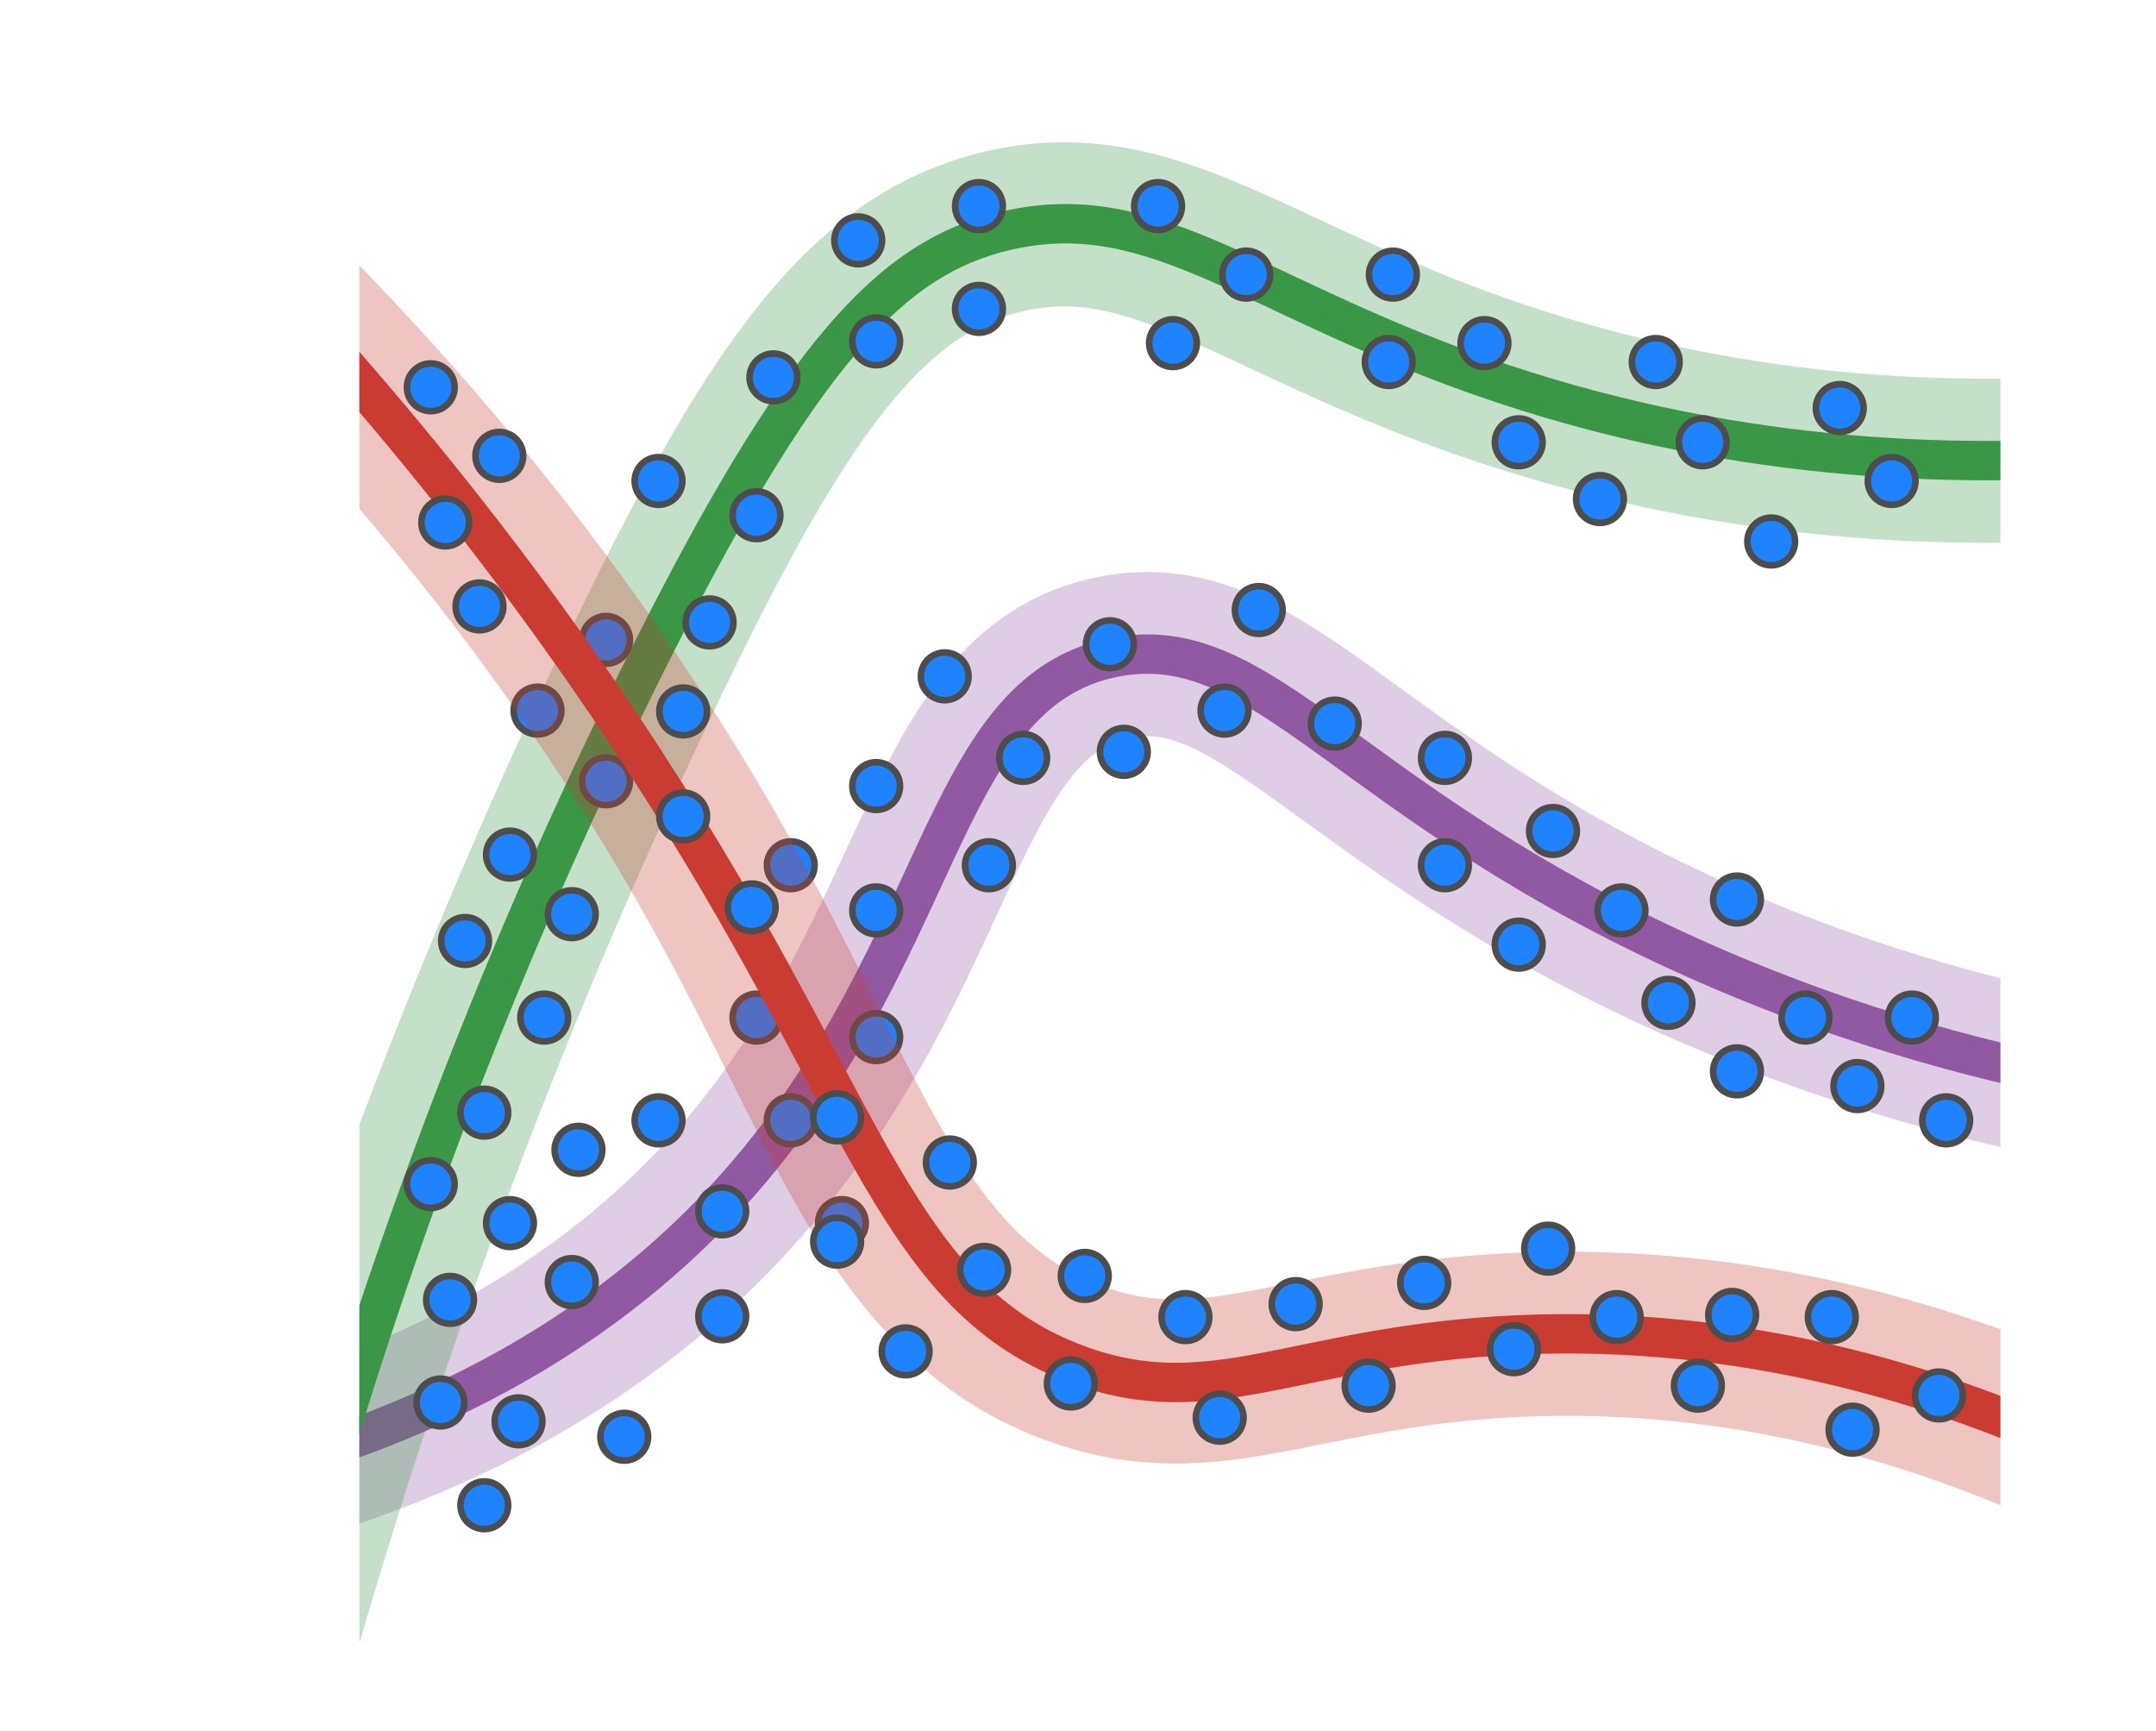 <?xml version="1.0" encoding="UTF-8"?>
<svg id="Layer_3" data-name="Layer 3" xmlns="http://www.w3.org/2000/svg" width="656.9" height="527.49" xmlns:xlink="http://www.w3.org/1999/xlink" viewBox="0 0 656.9 527.49">
  <defs>
    <symbol id="Blue_dot" data-name="Blue dot" viewBox="0 0 16.55 16.55">
      <circle cx="8.27" cy="8.27" r="7.27" style="fill: #1f83ff; stroke: #4d4d4d; stroke-miterlimit: 10; stroke-width: 2px;"/>
    </symbol>
    <clipPath id="clippath">
      <rect x="109.49" width="500" height="500" style="fill: none;"/>
    </clipPath>
  </defs>
  <g style="clip-path: url(#clippath);">
    <g>
      <path d="M2.58,461.36c68.9-7.16,154.82-28.79,216.67-94.32,69.09-73.21,65.45-156,120.29-166.77,45.68-8.97,70.38,44.11,176.34,91.59,50.21,22.5,94.63,32.97,123.71,38.28" style="fill: none; opacity: .3; stroke: #9259a3; stroke-miterlimit: 10; stroke-width: 50px;"/>
      <path d="M2.58,461.36c68.9-7.16,154.82-28.79,216.67-94.32,69.09-73.21,65.45-156,120.29-166.77,45.68-8.97,70.38,44.11,176.34,91.59,50.21,22.5,94.63,32.97,123.71,38.28" style="fill: none; stroke: #9259a3; stroke-miterlimit: 10; stroke-width: 12px;"/>
      <use width="16.55" height="16.55" transform="translate(139.29 450.32)" xlink:href="#Blue_dot"/>
      <use width="16.55" height="16.55" transform="translate(149.72 424.74)" xlink:href="#Blue_dot"/>
      <use width="16.55" height="16.55" transform="translate(329.9 188.01)" xlink:href="#Blue_dot"/>
      <use width="16.55" height="16.55" transform="translate(211.78 360.77)" xlink:href="#Blue_dot"/>
      <use width="16.55" height="16.55" transform="translate(192.37 333.05)" xlink:href="#Blue_dot"/>
      <use width="16.55" height="16.55" transform="translate(248.25 364.36)" xlink:href="#Blue_dot"/>
      <use width="16.55" height="16.55" transform="translate(181.93 429.45)" xlink:href="#Blue_dot"/>
      <use width="16.55" height="16.55" transform="translate(211.78 392.75)" xlink:href="#Blue_dot"/>
      <use width="16.55" height="16.55" transform="translate(165.94 382.32)" xlink:href="#Blue_dot"/>
      <use width="16.55" height="16.55" transform="translate(258.69 307.69)" xlink:href="#Blue_dot"/>
      <use width="16.55" height="16.55" transform="translate(258.69 231.21)" xlink:href="#Blue_dot"/>
      <use width="16.55" height="16.55" transform="translate(293.03 255.33)" xlink:href="#Blue_dot"/>
      <use width="16.55" height="16.55" transform="translate(232.66 333.05)" xlink:href="#Blue_dot"/>
      <use width="16.55" height="16.55" transform="translate(222.22 301.74)" xlink:href="#Blue_dot"/>
      <use width="16.55" height="16.55" transform="translate(258.69 269.09)" xlink:href="#Blue_dot"/>
      <use width="16.55" height="16.55" transform="translate(232.66 255.33)" xlink:href="#Blue_dot"/>
      <use width="16.55" height="16.55" transform="translate(303.47 222.62)" xlink:href="#Blue_dot"/>
      <use width="16.55" height="16.55" transform="translate(279.57 197.78)" xlink:href="#Blue_dot"/>
      <use width="16.55" height="16.55" transform="translate(364.82 208.22)" xlink:href="#Blue_dot"/>
      <use width="16.55" height="16.55" transform="translate(334.14 220.78)" xlink:href="#Blue_dot"/>
      <use width="16.55" height="16.55" transform="translate(375.26 177.58)" xlink:href="#Blue_dot"/>
      <use width="16.55" height="16.55" transform="translate(431.98 222.62)" xlink:href="#Blue_dot"/>
      <use width="16.55" height="16.55" transform="translate(398.4 212.18)" xlink:href="#Blue_dot"/>
      <use width="16.55" height="16.55" transform="translate(485.77 269.09)" xlink:href="#Blue_dot"/>
      <use width="16.55" height="16.55" transform="translate(454.46 279.52)" xlink:href="#Blue_dot"/>
      <use width="16.55" height="16.55" transform="translate(464.9 244.89)" xlink:href="#Blue_dot"/>
      <use width="16.55" height="16.55" transform="translate(431.98 255.33)" xlink:href="#Blue_dot"/>
      <use width="16.55" height="16.55" transform="translate(520.95 318.13)" xlink:href="#Blue_dot"/>
      <use width="16.55" height="16.55" transform="translate(541.83 301.74)" xlink:href="#Blue_dot"/>
      <use width="16.55" height="16.55" transform="translate(500.08 297.25)" xlink:href="#Blue_dot"/>
      <use width="16.55" height="16.55" transform="translate(520.95 265.77)" xlink:href="#Blue_dot"/>
      <use width="16.55" height="16.55" transform="translate(584.7 333.05)" xlink:href="#Blue_dot"/>
      <use width="16.55" height="16.55" transform="translate(574.26 301.74)" xlink:href="#Blue_dot"/>
      <use width="16.55" height="16.55" transform="translate(557.65 322.61)" xlink:href="#Blue_dot"/>
      <path d="M77.77,520.82c37.06-134.01,81.09-239.38,116.88-314.35,40.97-85.83,68.38-126.06,111.41-136.01,46.33-10.72,76.78,21.52,151.74,46.48,73.7,24.54,142.61,26.13,196.85,21.19" style="fill: none; opacity: .3; stroke: #399746; stroke-miterlimit: 10; stroke-width: 50px;"/>
      <path d="M89.39,484.6c32.5-118.95,72.6-212.22,105.26-278.18,49.44-99.84,77.24-127.84,111.41-136.01,46.46-11.11,76.05,21.28,151.74,46.48,73.7,24.54,142.61,26.13,196.85,21.19" style="fill: none; stroke: #399746; stroke-miterlimit: 10; stroke-width: 12px;"/>
      <use width="16.55" height="16.55" transform="translate(147.11 364.36)" xlink:href="#Blue_dot"/>
      <use width="16.55" height="16.55" transform="translate(128.85 387.74)" xlink:href="#Blue_dot"/>
      <use width="16.55" height="16.55" transform="translate(192.37 138.26)" xlink:href="#Blue_dot"/>
      <use width="16.55" height="16.55" transform="translate(157.55 301.74)" xlink:href="#Blue_dot"/>
      <use width="16.55" height="16.55" transform="translate(139.29 330.7)" xlink:href="#Blue_dot"/>
      <use width="16.55" height="16.55" transform="translate(454.46 126.48)" xlink:href="#Blue_dot"/>
      <use width="16.55" height="16.55" transform="translate(122.98 352.47)" xlink:href="#Blue_dot"/>
      <use width="16.55" height="16.55" transform="translate(133.42 278.4)" xlink:href="#Blue_dot"/>
      <use width="16.55" height="16.55" transform="translate(167.98 342.03)" xlink:href="#Blue_dot"/>
      <use width="16.55" height="16.55" transform="translate(496.21 102.02)" xlink:href="#Blue_dot"/>
      <use width="16.55" height="16.55" transform="translate(176.38 186.68)" xlink:href="#Blue_dot"/>
      <use width="16.55" height="16.55" transform="translate(207.93 181.35)" xlink:href="#Blue_dot"/>
      <use width="16.55" height="16.55" transform="translate(147.11 252.09)" xlink:href="#Blue_dot"/>
      <use width="16.55" height="16.55" transform="translate(165.94 270.24)" xlink:href="#Blue_dot"/>
      <use width="16.55" height="16.55" transform="translate(155.5 208.22)" xlink:href="#Blue_dot"/>
      <use width="16.55" height="16.55" transform="translate(176.38 229.76)" xlink:href="#Blue_dot"/>
      <use width="16.55" height="16.55" transform="translate(531.39 156.7)" xlink:href="#Blue_dot"/>
      <use width="16.55" height="16.55" transform="translate(222.22 148.7)" xlink:href="#Blue_dot"/>
      <use width="16.55" height="16.55" transform="translate(552.27 116.04)" xlink:href="#Blue_dot"/>
      <use width="16.55" height="16.55" transform="translate(258.69 95.72)" xlink:href="#Blue_dot"/>
      <use width="16.55" height="16.55" transform="translate(227.38 106.7)" xlink:href="#Blue_dot"/>
      <use width="16.55" height="16.55" transform="translate(290 85.83)" xlink:href="#Blue_dot"/>
      <use width="16.55" height="16.55" transform="translate(290 54.52)" xlink:href="#Blue_dot"/>
      <use width="16.55" height="16.55" transform="translate(125.91 419.01)" xlink:href="#Blue_dot"/>
      <use width="16.55" height="16.55" transform="translate(568.09 138.26)" xlink:href="#Blue_dot"/>
      <use width="16.55" height="16.55" transform="translate(414.86 102.02)" xlink:href="#Blue_dot"/>
      <use width="16.55" height="16.55" transform="translate(253.22 64.96)" xlink:href="#Blue_dot"/>
      <use width="16.55" height="16.55" transform="translate(344.58 54.52)" xlink:href="#Blue_dot"/>
      <use width="16.55" height="16.55" transform="translate(371.45 75.39)" xlink:href="#Blue_dot"/>
      <use width="16.55" height="16.55" transform="translate(510.52 126.48)" xlink:href="#Blue_dot"/>
      <use width="16.55" height="16.55" transform="translate(349.12 96.27)" xlink:href="#Blue_dot"/>
      <use width="16.55" height="16.55" transform="translate(416.11 75.39)" xlink:href="#Blue_dot"/>
      <use width="16.55" height="16.55" transform="translate(479.21 143.77)" xlink:href="#Blue_dot"/>
      <use width="16.55" height="16.55" transform="translate(444.02 96.27)" xlink:href="#Blue_dot"/>
      <path d="M64.78,71.77c81.59,77.59,130.12,151.17,159.94,206.41,35.73,66.2,51.44,118.8,103.21,137.38,41.58,14.92,67.85-5.94,134.65-8.89,69.71-3.07,126.72,15.89,162.67,31.44" style="fill: none; opacity: .3; stroke: #ca3c32; stroke-miterlimit: 10; stroke-width: 50px;"/>
      <path d="M95.54,100.48c62.99,70.26,103.68,133.24,129.18,177.71,42.7,74.46,55.74,119.6,103.21,137.38,41.59,15.58,66.74-5.9,134.65-8.89,69.71-3.07,126.72,15.89,162.67,31.44" style="fill: none; stroke: #ca3c32; stroke-miterlimit: 10; stroke-width: 12px;"/>
      <use width="16.55" height="16.55" transform="translate(127.39 167.44) scale(1 -1)" xlink:href="#Blue_dot"/>
      <use width="16.55" height="16.55" transform="translate(137.82 193.02) scale(1 -1)" xlink:href="#Blue_dot"/>
      <use width="16.55" height="16.55" transform="translate(317.99 429.75) scale(1 -1)" xlink:href="#Blue_dot"/>
      <use width="16.55" height="16.55" transform="translate(199.88 256.99) scale(1 -1)" xlink:href="#Blue_dot"/>
      <use width="16.55" height="16.55" transform="translate(199.88 225.01) scale(1 -1)" xlink:href="#Blue_dot"/>
      <use width="16.55" height="16.55" transform="translate(246.79 386.55) scale(1 -1)" xlink:href="#Blue_dot"/>
      <use width="16.55" height="16.55" transform="translate(281.13 362.43) scale(1 -1)" xlink:href="#Blue_dot"/>
      <use width="16.55" height="16.55" transform="translate(220.76 284.71) scale(1 -1)" xlink:href="#Blue_dot"/>
      <use width="16.55" height="16.55" transform="translate(246.79 348.68) scale(1 -1)" xlink:href="#Blue_dot"/>
      <use width="16.55" height="16.55" transform="translate(291.57 395.14) scale(1 -1)" xlink:href="#Blue_dot"/>
      <use width="16.55" height="16.55" transform="translate(122.98 126.26) scale(1 -1)" xlink:href="#Blue_dot"/>
      <use width="16.55" height="16.55" transform="translate(267.66 419.98) scale(1 -1)" xlink:href="#Blue_dot"/>
      <use width="16.55" height="16.55" transform="translate(352.92 409.54) scale(1 -1)" xlink:href="#Blue_dot"/>
      <use width="16.55" height="16.55" transform="translate(322.24 396.98) scale(1 -1)" xlink:href="#Blue_dot"/>
      <use width="16.55" height="16.55" transform="translate(363.35 440.18) scale(1 -1)" xlink:href="#Blue_dot"/>
      <use width="16.55" height="16.55" transform="translate(453 419.31) scale(1 -1)" xlink:href="#Blue_dot"/>
      <use width="16.55" height="16.55" transform="translate(386.5 405.58) scale(1 -1)" xlink:href="#Blue_dot"/>
      <use width="16.55" height="16.55" transform="translate(463.43 388.67) scale(1 -1)" xlink:href="#Blue_dot"/>
      <use width="16.55" height="16.55" transform="translate(143.86 147.14) scale(1 -1)" xlink:href="#Blue_dot"/>
      <use width="16.55" height="16.55" transform="translate(519.49 408.87) scale(1 -1)" xlink:href="#Blue_dot"/>
      <use width="16.55" height="16.55" transform="translate(425.66 399.1) scale(1 -1)" xlink:href="#Blue_dot"/>
      <use width="16.55" height="16.55" transform="translate(556.18 443.83) scale(1 -1)" xlink:href="#Blue_dot"/>
      <use width="16.55" height="16.55" transform="translate(582.5 433.4) scale(1 -1)" xlink:href="#Blue_dot"/>
      <use width="16.55" height="16.55" transform="translate(484.31 409.54) scale(1 -1)" xlink:href="#Blue_dot"/>
      <use width="16.55" height="16.55" transform="translate(509.05 430.41) scale(1 -1)" xlink:href="#Blue_dot"/>
      <use width="16.55" height="16.55" transform="translate(408.72 430.41) scale(1 -1)" xlink:href="#Blue_dot"/>
      <use width="16.55" height="16.55" transform="translate(549.85 409.54) scale(1 -1)" xlink:href="#Blue_dot"/>
    </g>
  </g>
</svg>
